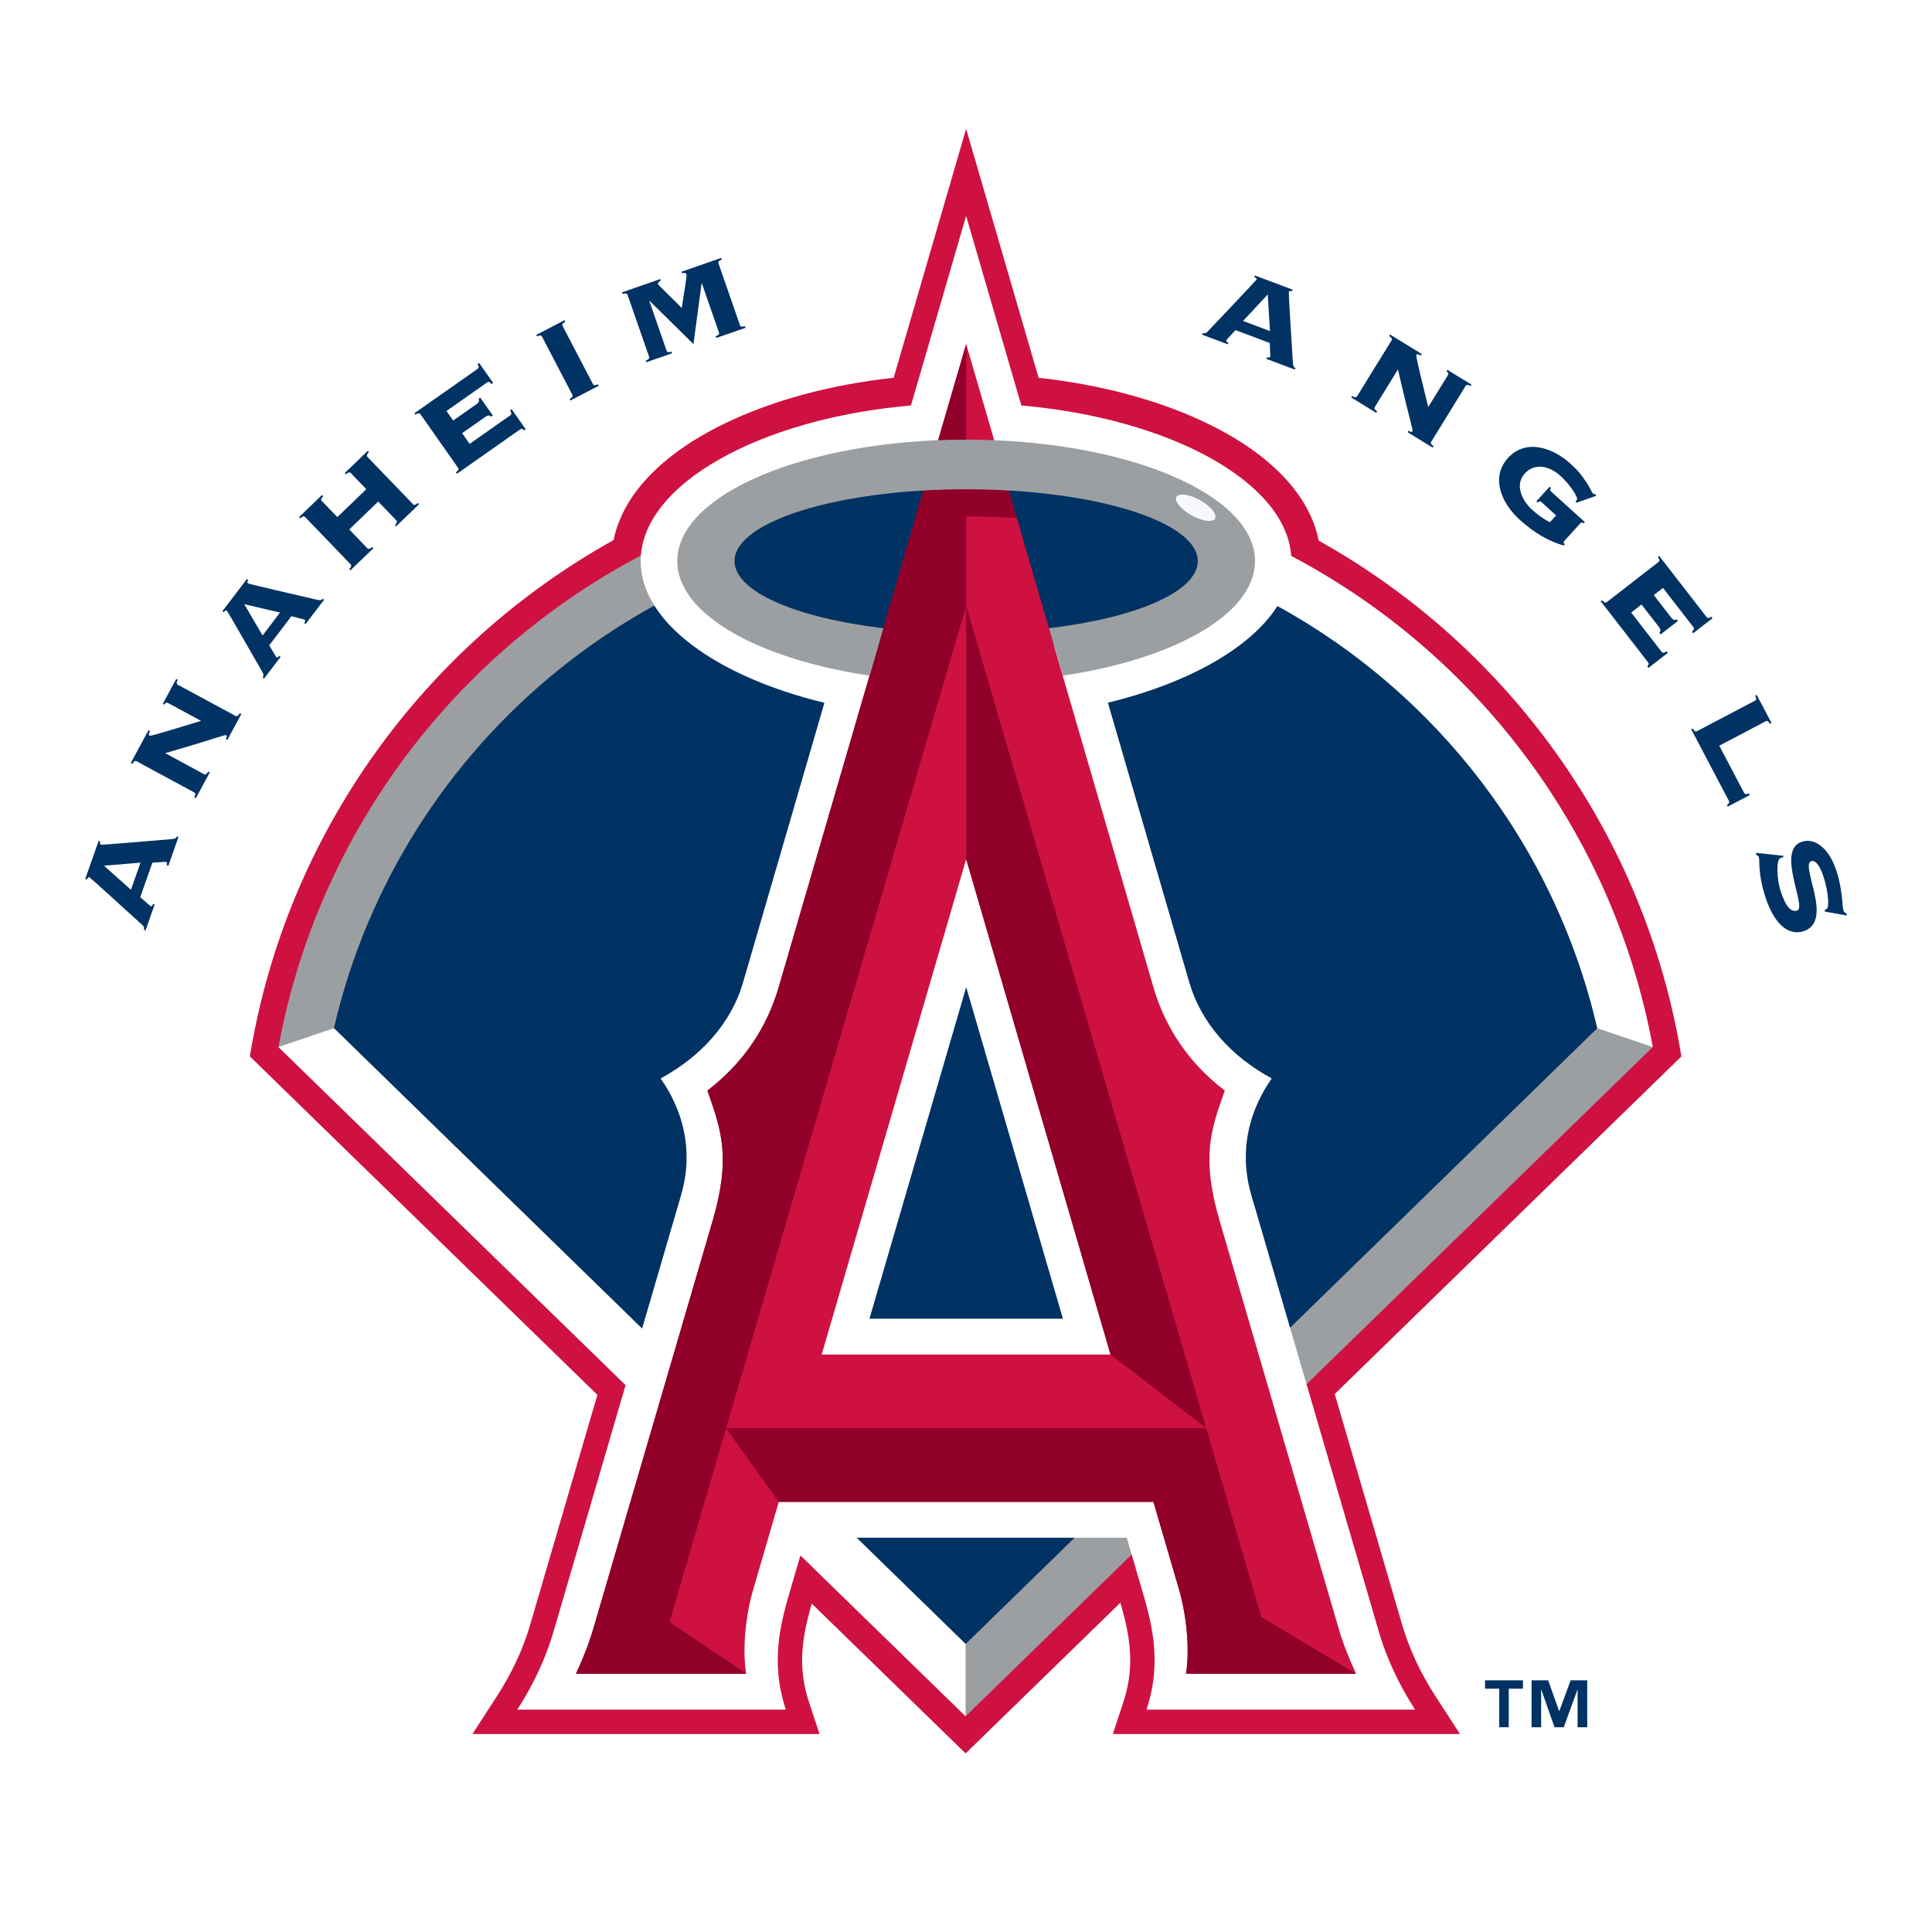 <?xml version="1.0" encoding="utf-8"?>
<!-- Generator: Adobe Illustrator 13.0.0, SVG Export Plug-In . SVG Version: 6.00 Build 14576)  -->
<!DOCTYPE svg PUBLIC "-//W3C//DTD SVG 1.0//EN" "http://www.w3.org/TR/2001/REC-SVG-20010904/DTD/svg10.dtd">
<svg version="1.0" id="Layer_1" xmlns="http://www.w3.org/2000/svg" xmlns:xlink="http://www.w3.org/1999/xlink" x="0px" y="0px"
	 width="192.756px" height="192.756px" viewBox="0 0 192.756 192.756" enable-background="new 0 0 192.756 192.756"
	 xml:space="preserve">
<g>
	<polygon fill-rule="evenodd" clip-rule="evenodd" fill="#FFFFFF" points="0,0 192.756,0 192.756,192.756 0,192.756 0,0 	"/>
	<path fill-rule="evenodd" clip-rule="evenodd" fill="#003263" d="M13.992,89.514c0.832,0.718,0.975,0.867,1.054,0.896
		c0.079,0.027,0.151-0.01,0.222-0.217l0.161,0.055l-0.908,2.577l-0.16-0.054c0.034-0.22,0.014-0.324-0.168-0.489
		c-0.26-0.236-5.213-4.75-5.291-4.778c-0.093-0.034-0.18,0.119-0.239,0.245L8.504,87.69l1.341-3.795l0.158,0.053
		c-0.042,0.166-0.053,0.278,0.08,0.321c0.107,0.041,4.692-0.357,7.025-0.548c0.368-0.034,0.477-0.092,0.539-0.27l0.158,0.059
		l-1.01,2.867l-0.161-0.054c0.059-0.209,0.021-0.307-0.064-0.335c-0.048-0.02-1.167,0.078-1.362,0.078L13.992,89.514L13.992,89.514
		L13.992,89.514L13.992,89.514z M13.064,88.774l0.951-2.704l-3.645,0.299L13.064,88.774L13.064,88.774z"/>
	<path fill-rule="evenodd" clip-rule="evenodd" fill="#003263" d="M13.623,75.949c-0.11-0.06-0.22-0.064-0.429,0.259l-0.147-0.078
		l1.767-3.275l0.148,0.082c-0.156,0.319-0.118,0.427-0.042,0.467c0.132,0.074,3.675-1.048,5.139-1.484l-3.297-1.783
		c-0.148-0.079-0.27-0.003-0.379,0.168l-0.142-0.081l1.338-2.485l0.151,0.079c-0.16,0.355-0.097,0.442,0.013,0.501l5.753,3.108
		c0.115,0.06,0.219,0.062,0.429-0.263l0.148,0.082l-1.393,2.579l-0.151-0.079c0.136-0.245,0.122-0.338,0.034-0.385
		c-0.161-0.087-0.503,0.166-6.083,1.782l3.876,2.097c0.109,0.059,0.219,0.066,0.428-0.263l0.148,0.081l-1.394,2.582l-0.148-0.083
		c0.161-0.351,0.095-0.438-0.015-0.499L13.623,75.949L13.623,75.949z"/>
	<path fill-rule="evenodd" clip-rule="evenodd" fill="#003263" d="M26.859,64.387c0.571,0.941,0.66,1.125,0.729,1.176
		c0.067,0.054,0.146,0.036,0.279-0.135l0.134,0.102l-1.656,2.173L26.211,67.6c0.097-0.195,0.111-0.306-0.013-0.516
		c-0.173-0.303-3.504-6.119-3.57-6.171c-0.083-0.059-0.207,0.057-0.302,0.162l-0.132-0.104l2.441-3.204l0.132,0.103
		c-0.092,0.143-0.132,0.247-0.022,0.333c0.089,0.068,4.578,1.098,6.853,1.628c0.363,0.08,0.484,0.059,0.597-0.089l0.135,0.102
		l-1.844,2.42l-0.133-0.104c0.121-0.179,0.112-0.281,0.043-0.334c-0.046-0.034-1.138-0.286-1.322-0.348L26.859,64.387L26.859,64.387
		L26.859,64.387L26.859,64.387z M26.198,63.402l1.74-2.288l-3.566-0.831L26.198,63.402L26.198,63.402z"/>
	<path fill-rule="evenodd" clip-rule="evenodd" fill="#003263" d="M41.203,50.301c0.089,0.094,0.188,0.13,0.49-0.118l0.117,0.123
		l-2.29,2.208l-0.117-0.122c0.256-0.29,0.223-0.392,0.134-0.482l-1.801-1.872l-2.892,2.785l1.803,1.873
		c0.086,0.088,0.188,0.127,0.487-0.121l0.117,0.121l-2.292,2.208l-0.115-0.12c0.258-0.291,0.224-0.39,0.135-0.484l-4.534-4.708
		c-0.092-0.09-0.188-0.127-0.49,0.117l-0.116-0.12l2.292-2.208l0.114,0.125c-0.26,0.285-0.221,0.39-0.136,0.479l1.55,1.606
		l2.887-2.782l-1.543-1.61c-0.09-0.089-0.192-0.127-0.49,0.118l-0.118-0.121l2.292-2.205l0.117,0.12
		c-0.258,0.288-0.226,0.393-0.136,0.484L41.203,50.301L41.203,50.301z"/>
	<path fill-rule="evenodd" clip-rule="evenodd" fill="#003263" d="M49.173,41.461l-0.153,0.107c-0.143-0.122-0.312-0.175-0.564,0
		l-2.352,1.651l0.752,1.068l4.052-2.849c0.141-0.095,0.15-0.189-0.013-0.503l0.153-0.107l1.4,2l-0.153,0.107
		c-0.17-0.171-0.265-0.194-0.403-0.094l-6.302,4.425l-0.098-0.136c0.299-0.248,0.282-0.355,0.207-0.459l-3.756-5.35
		c-0.074-0.1-0.167-0.155-0.498,0.043l-0.097-0.138l6.302-4.424c0.141-0.1,0.148-0.189,0.002-0.482l0.151-0.107l1.402,1.996
		l-0.151,0.108c-0.224-0.237-0.316-0.261-0.453-0.161l-4.055,2.847l0.667,0.954l2.351-1.65c0.252-0.176,0.26-0.354,0.194-0.529
		l0.153-0.107L49.173,41.461L49.173,41.461z"/>
	<path fill-rule="evenodd" clip-rule="evenodd" fill="#003263" d="M56.913,39.957l-0.078-0.15c0.328-0.2,0.326-0.308,0.267-0.423
		l-3.024-5.797c-0.059-0.112-0.143-0.179-0.5-0.025l-0.076-0.148l2.82-1.472l0.074,0.151c-0.33,0.204-0.324,0.311-0.266,0.423
		l3.022,5.799c0.062,0.11,0.146,0.176,0.503,0.024l0.076,0.149L56.913,39.957L56.913,39.957z"/>
	<path fill-rule="evenodd" clip-rule="evenodd" fill="#003263" d="M71.458,33.719l-0.056-0.16c0.355-0.151,0.367-0.261,0.327-0.382
		L70.035,28.3l-0.039-0.014l-0.811,6.044l-4.371-4.308l-0.029,0.013l1.723,4.956c0.046,0.12,0.12,0.196,0.49,0.096l0.056,0.16
		l-2.563,0.892l-0.056-0.161c0.354-0.151,0.368-0.261,0.326-0.38l-2.149-6.177c-0.04-0.116-0.117-0.197-0.491-0.094l-0.054-0.162
		l3.806-1.321l0.056,0.158c-0.226,0.096-0.321,0.202-0.268,0.36c0.033,0.094,2.091,2.068,2.359,2.375
		c0.216-1.543,0.531-3.187,0.47-3.357c-0.054-0.158-0.194-0.186-0.431-0.114l-0.056-0.158l3.952-1.375l0.054,0.158
		c-0.352,0.156-0.365,0.263-0.326,0.383l2.146,6.177c0.04,0.117,0.12,0.193,0.492,0.095l0.056,0.161L71.458,33.719L71.458,33.719z"
		/>
	<path fill-rule="evenodd" clip-rule="evenodd" fill="#CE1141" d="M139.874,162.035c0-0.006-3.417-11.701-6.707-22.957l34.587-33.68
		c-3.621-22.148-17.297-40.911-36.188-51.46c-0.892-4.509-4.743-8.6-11.073-11.672c-4.79-2.327-10.617-3.888-16.87-4.573
		L96.39,12.854l-7.228,24.834c-6.262,0.682-12.091,2.248-16.889,4.577c-6.301,3.064-10.143,7.13-11.056,11.618
		c-18.941,10.536-32.662,29.33-36.289,51.514l34.672,33.768c-3.28,11.225-6.682,22.859-6.682,22.859
		c-0.707,2.455-1.833,4.881-3.354,7.227L47.14,173h34.622l-1.051-3.189c-0.49-1.479-0.683-2.861-0.683-4.174
		c0-2.006,0.452-3.852,0.96-5.645l15.351,14.945l15.443-15.035c0.52,1.82,0.979,3.686,0.979,5.723c0,1.316-0.188,2.701-0.68,4.186
		L111.03,173h34.627l-2.429-3.75C141.712,166.914,140.584,164.484,139.874,162.035L139.874,162.035z"/>
	<path fill-rule="evenodd" clip-rule="evenodd" fill="#9C9FA1" d="M96.339,47.453c-34.16,0-62.587,24.576-68.557,57.012
		l68.557,66.766l68.559-66.766C158.928,72.028,130.499,47.453,96.339,47.453L96.339,47.453z"/>
	<path fill-rule="evenodd" clip-rule="evenodd" fill="#003263" d="M96.339,52.487c-30.701,0-56.405,21.397-63.022,50.097
		l63.022,61.438l63.026-61.438C152.75,73.884,127.048,52.487,96.339,52.487L96.339,52.487z"/>
	<path fill-rule="evenodd" clip-rule="evenodd" fill="#FFFFFF" d="M128.825,55.471c-0.508-7.417-12.174-13.731-26.926-15.016
		L96.39,21.541l-5.503,18.911c-15.088,1.311-26.969,7.883-26.969,15.525c0,6.104,7.586,11.537,18.334,14.141l-8.13,27.942
		c-1.156,3.963-4.135,7.338-8.212,9.535c0.475,0.732,3.909,5.268,2.037,11.658l-3.884,13.301l-30.748-29.971l-5.534,1.881
		l34.635,33.725l-7.167,24.518c-0.784,2.715-2.035,5.383-3.643,7.865h26.798c-1.645-4.979-0.444-8.92,0.599-12.461l0.856-2.932
		l16.478,16.051v-7.209l-10.88-10.604h26.958l1.372,4.693c1.044,3.541,2.242,7.482,0.602,12.461h26.798
		c-1.608-2.482-2.863-5.15-3.646-7.865l-12.692-43.453c-1.873-6.391,1.56-10.926,2.035-11.658c-4.083-2.197-7.056-5.572-8.212-9.535
		l-8.137-27.95c8.007-1.946,14.264-5.46,16.918-9.653c15.9,8.742,27.726,23.973,31.91,42.126l5.532,1.881
		C160.979,83.168,147.375,65.257,128.825,55.471L128.825,55.471L128.825,55.471L128.825,55.471z M86.748,131.566l9.65-33.08
		l9.648,33.08H86.748L86.748,131.566z"/>
	<path fill-rule="evenodd" clip-rule="evenodd" fill="#003263" d="M122.083,55.977c0-4.962-11.499-8.984-25.688-8.984
		c-14.2,0-25.695,4.022-25.695,8.984s11.495,8.982,25.695,8.982C110.584,64.959,122.083,60.939,122.083,55.977L122.083,55.977z"/>
	<path fill-rule="evenodd" clip-rule="evenodd" fill="#CE1141" d="M135.296,166.99c-0.665-1.441-1.265-2.916-1.709-4.418
		l-11.907-40.781c-1.865-6.385-0.847-9.141,0.519-12.984c-3.592-2.74-5.965-6.303-7.129-10.338L96.396,34.326L77.698,98.469
		c-1.166,4.035-3.526,7.598-7.123,10.338c1.355,3.844,2.39,6.6,0.528,12.984l-11.93,40.781c-0.449,1.502-1.036,2.979-1.709,4.418
		h16.978c-0.405-2.57-0.015-5.957,0.697-8.367l2.56-8.783h37.379l2.567,8.783c0.695,2.41,1.089,5.797,0.686,8.367H135.296
		L135.296,166.99L135.296,166.99L135.296,166.99z M81.979,135.145l14.417-49.431l14.403,49.431H81.979L81.979,135.145z"/>
	<polygon fill-rule="evenodd" clip-rule="evenodd" fill="#900028" points="96.396,85.713 110.799,135.145 120.342,142.49 
		96.396,60.438 96.396,85.713 	"/>
	<path fill-rule="evenodd" clip-rule="evenodd" fill="#900028" d="M135.296,166.99l-9.461-5.67l-5.493-18.83H72.437l5.261,7.35
		h37.379l2.567,8.783c0.695,2.41,1.089,5.797,0.686,8.367H135.296L135.296,166.99z"/>
	<path fill-rule="evenodd" clip-rule="evenodd" fill="#900028" d="M100.645,48.933c-1.385-0.074-2.803-0.117-4.249-0.117V34.326
		l-4.259,14.603c0,0.003-0.003,0.003-0.003,0.003l-0.801,2.749c0,0,0.002,0,0.005,0l-13.64,46.787
		c-1.166,4.035-3.526,7.598-7.123,10.338c1.355,3.844,2.39,6.6,0.528,12.984l-11.93,40.781c-0.449,1.502-1.036,2.979-1.709,4.418
		h16.978l-7.644-5.168L96.396,60.438v-8.924c1.726,0,3.414,0.063,5.048,0.168L100.645,48.933L100.645,48.933z"/>
	<path fill-rule="evenodd" clip-rule="evenodd" fill="#9C9FA1" d="M106.031,67.41l-1.377-4.734
		c8.675-1.023,14.847-3.642,14.847-6.699c0-3.954-10.347-7.162-23.116-7.162c-12.747,0-23.102,3.208-23.102,7.162
		c0,3.057,6.167,5.676,14.849,6.699l-1.37,4.734c-11.18-1.667-19.191-6.154-19.191-11.433c0-6.69,12.903-12.115,28.814-12.115
		c15.93,0,28.829,5.425,28.829,12.115C125.214,61.256,117.204,65.744,106.031,67.41L106.031,67.41z"/>
	<path fill-rule="evenodd" clip-rule="evenodd" fill="#003263" d="M123.264,32.934c-0.736,0.815-0.889,0.954-0.919,1.035
		c-0.027,0.077,0.011,0.153,0.214,0.23l-0.059,0.152l-2.562-0.959l0.065-0.16c0.214,0.038,0.324,0.019,0.488-0.159
		c0.241-0.254,4.856-5.116,4.889-5.192c0.033-0.092-0.117-0.175-0.242-0.241l0.061-0.155l3.771,1.418l-0.059,0.155
		c-0.165-0.043-0.275-0.059-0.324,0.074c-0.04,0.104,0.259,4.701,0.403,7.032c0.024,0.372,0.079,0.484,0.259,0.548l-0.061,0.161
		l-2.847-1.073l0.063-0.158c0.203,0.063,0.298,0.024,0.328-0.054c0.02-0.054-0.053-1.173-0.047-1.368L123.264,32.934L123.264,32.934
		L123.264,32.934L123.264,32.934z M124.021,32.019l2.687,1.012l-0.224-3.654L124.021,32.019L124.021,32.019z"/>
	<path fill-rule="evenodd" clip-rule="evenodd" fill="#003263" d="M138.837,33.961c0.061-0.107,0.073-0.217-0.238-0.443l0.09-0.143
		l3.166,1.951l-0.09,0.144c-0.31-0.177-0.419-0.144-0.462-0.073c-0.081,0.133,0.838,3.731,1.191,5.215l1.968-3.187
		c0.09-0.143,0.02-0.271-0.145-0.386l0.088-0.143l2.402,1.477l-0.082,0.148c-0.347-0.181-0.437-0.123-0.504-0.013l-3.427,5.567
		c-0.068,0.108-0.08,0.215,0.234,0.441l-0.09,0.143l-2.498-1.535l0.09-0.144c0.234,0.144,0.329,0.136,0.381,0.054
		c0.1-0.155-0.135-0.512-1.438-6.174l-2.306,3.75c-0.067,0.107-0.08,0.215,0.231,0.442l-0.084,0.142l-2.499-1.538l0.085-0.142
		c0.35,0.184,0.434,0.122,0.503,0.013L138.837,33.961L138.837,33.961z"/>
	<path fill-rule="evenodd" clip-rule="evenodd" fill="#003263" d="M155.253,51.423l-1.474-1.339
		c-0.125-0.111-0.234-0.061-0.359,0.054l-0.137-0.125l1.323-1.453l0.131,0.122c-0.109,0.146-0.122,0.23,0.003,0.344l3.375,3.057
		l-0.112,0.129c-0.147-0.117-0.241-0.105-0.346,0.009l-1.562,1.724c-0.088,0.095-0.143,0.199-0.027,0.301l0.059,0.054l-0.114,0.122
		c-1.502-0.409-2.983-1.285-4.386-2.56c-1.91-1.731-2.887-4.284-1.178-6.165c1.703-1.882,4.338-1.158,6.246,0.574
		c0.757,0.686,1.041,1.037,1.642,1.942c0.291,0.433,0.496,0.942,0.591,1.027c0.063,0.063,0.161,0.073,0.233,0.063l0.095,0.163
		l-1.982,0.699l-0.074-0.2c0.029-0.007,0.082-0.038,0.129-0.093c0.177-0.194-0.681-1.523-1.632-2.385
		c-1.083-0.988-2.56-1.357-3.578-0.238c-1.017,1.125-0.262,2.699,0.736,3.604c0.628,0.572,1.196,0.955,1.776,1.253L155.253,51.423
		L155.253,51.423z"/>
	<path fill-rule="evenodd" clip-rule="evenodd" fill="#003263" d="M165.677,63.293l-0.117-0.146
		c0.117-0.147,0.162-0.319-0.024-0.561l-1.761-2.272l-1.031,0.8l3.035,3.916c0.103,0.134,0.2,0.141,0.501-0.039l0.117,0.148
		l-1.93,1.496l-0.115-0.146c0.159-0.182,0.18-0.277,0.074-0.409l-4.719-6.088l0.132-0.102c0.259,0.286,0.363,0.262,0.468,0.186
		l5.165-4.007c0.1-0.076,0.15-0.173-0.064-0.495l0.135-0.104l4.718,6.088c0.104,0.132,0.196,0.137,0.48-0.023l0.114,0.147
		l-1.931,1.497l-0.114-0.151c0.225-0.231,0.247-0.323,0.14-0.456l-3.033-3.915l-0.922,0.712l1.758,2.269
		c0.188,0.243,0.364,0.243,0.538,0.166l0.115,0.148L165.677,63.293L165.677,63.293z"/>
	<path fill-rule="evenodd" clip-rule="evenodd" fill="#003263" d="M171.532,74.399l2.473,4.698c0.08,0.148,0.17,0.171,0.476,0.062
		l0.088,0.164l-2.187,1.15l-0.085-0.163c0.239-0.177,0.271-0.267,0.191-0.416l-3.751-7.13l0.147-0.078
		c0.204,0.329,0.313,0.324,0.423,0.266l5.791-3.047c0.112-0.059,0.177-0.143,0.02-0.5l0.146-0.076l1.485,2.813l-0.149,0.076
		c-0.207-0.327-0.312-0.322-0.423-0.264L171.532,74.399L171.532,74.399z"/>
	<path fill-rule="evenodd" clip-rule="evenodd" fill="#003263" d="M177.926,85.382l-0.018,0.166
		c-0.072-0.008-0.167,0.026-0.291,0.066c-0.358,0.119-0.429,1.885,0.074,3.408c0.491,1.464,1.031,2.018,1.619,1.821
		c0.981-0.329-2.122-5.996,0.443-6.855c1.332-0.442,2.72,0.655,3.439,2.809c0.67,2.006,0.596,3.641,0.727,4.037
		c0.067,0.191,0.192,0.26,0.332,0.329v0.179l-2.187-0.393l0.02-0.202l0.147-0.049c0.333-0.112,0.146-1.905-0.314-3.282
		c-0.423-1.275-0.89-1.606-1.198-1.502c-1.185,0.393,2.292,5.971-0.767,6.992c-1.146,0.384-2.728-0.144-3.789-3.325
		c-0.818-2.442-0.565-3.733-0.68-4.066c-0.037-0.119-0.159-0.175-0.269-0.235l-0.021-0.191L177.926,85.382L177.926,85.382z"/>
	<path fill-rule="evenodd" clip-rule="evenodd" fill="#F7F8FC" d="M117.369,49.582c0.233-0.423,1.289-0.275,2.351,0.319
		c1.065,0.597,1.741,1.418,1.507,1.836c-0.231,0.417-1.288,0.271-2.349-0.324C117.812,50.816,117.135,49.996,117.369,49.582
		L117.369,49.582z"/>
	<path fill-rule="evenodd" clip-rule="evenodd" fill="#003263" d="M151.946,168.48h-1.417v3.85h-0.952v-3.85h-1.415v-0.836h3.784
		V168.48L151.946,168.48L151.946,168.48L151.946,168.48z M158.357,172.33h-0.96v-3.725h-0.022l-1.362,3.725h-0.916l-1.312-3.725
		h-0.025v3.725h-0.956v-4.686h1.656l1.091,3.062h0.024l1.131-3.062h1.652V172.33L158.357,172.33z"/>
</g>
</svg>
